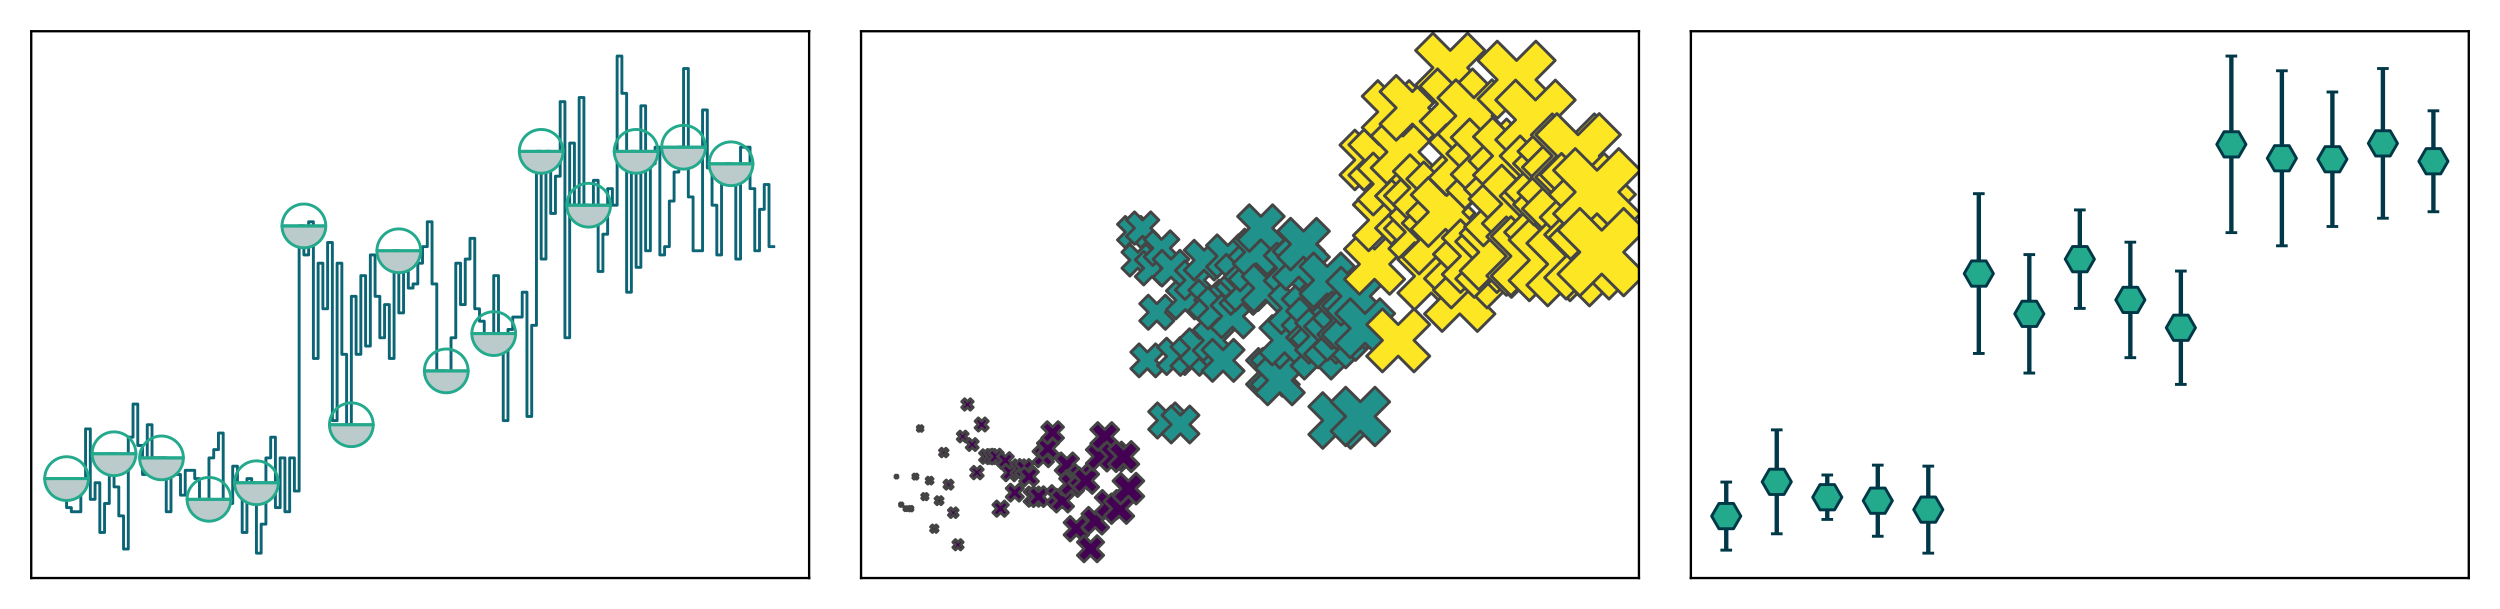 <?xml version="1.0" encoding="utf-8" standalone="no"?>
<!DOCTYPE svg PUBLIC "-//W3C//DTD SVG 1.1//EN"
  "http://www.w3.org/Graphics/SVG/1.1/DTD/svg11.dtd">
<!-- Created with matplotlib (https://matplotlib.org/) -->
<svg height="208.8pt" version="1.1" viewBox="0 0 856.8 208.8" width="856.8pt" xmlns="http://www.w3.org/2000/svg" xmlns:xlink="http://www.w3.org/1999/xlink">
 <defs>
  <style type="text/css">
*{stroke-linecap:butt;stroke-linejoin:round;}
  </style>
 </defs>
 <g id="figure_1">
  <g id="patch_1">
   <path d="M 0 208.8 
L 856.8 208.8 
L 856.8 0 
L 0 0 
z
" style="fill:#ffffff;"/>
  </g>
  <g id="axes_1">
   <g id="patch_2">
    <path d="M 10.7 198.1 
L 277.3 198.1 
L 277.3 10.7 
L 10.7 10.7 
z
" style="fill:#ffffff;"/>
   </g>
   <g id="matplotlib.axis_1"/>
   <g id="matplotlib.axis_2"/>
   <g id="line2d_1">
    <path clip-path="url(#p9de407196e)" d="M 22.818 164.027 
L 22.818 173.965 
L 24.445 173.965 
L 24.445 175.385 
L 27.698 175.385 
L 27.698 164.027 
L 29.325 164.027 
L 29.325 146.991 
L 30.951 146.991 
L 30.951 171.126 
L 32.578 171.126 
L 32.578 165.447 
L 34.204 165.447 
L 34.204 182.483 
L 35.831 182.483 
L 35.831 172.545 
L 37.458 172.545 
L 37.458 155.509 
L 39.084 155.509 
L 39.084 166.867 
L 40.711 166.867 
L 40.711 176.805 
L 42.337 176.805 
L 42.337 188.162 
L 43.964 188.162 
L 43.964 149.83 
L 45.591 149.83 
L 45.591 138.473 
L 47.217 138.473 
L 47.217 152.67 
L 48.844 152.67 
L 48.844 162.608 
L 50.47 162.608 
L 50.47 145.571 
L 52.097 145.571 
L 52.097 156.929 
L 56.977 156.929 
L 56.977 175.385 
L 58.603 175.385 
L 58.603 158.348 
L 60.23 158.348 
L 60.23 162.608 
L 61.857 162.608 
L 61.857 169.706 
L 63.483 169.706 
L 63.483 161.188 
L 66.736 161.188 
L 66.736 164.027 
L 68.363 164.027 
L 68.363 171.126 
L 71.616 171.126 
L 71.616 156.929 
L 73.243 156.929 
L 73.243 154.089 
L 74.869 154.089 
L 74.869 148.411 
L 76.496 148.411 
L 76.496 171.126 
L 78.123 171.126 
L 78.123 172.545 
L 79.749 172.545 
L 79.749 159.768 
L 81.376 159.768 
L 81.376 166.867 
L 83.002 166.867 
L 83.002 182.483 
L 84.629 182.483 
L 84.629 164.027 
L 86.256 164.027 
L 86.256 165.447 
L 87.882 165.447 
L 87.882 189.582 
L 89.509 189.582 
L 89.509 179.644 
L 91.135 179.644 
L 91.135 156.929 
L 92.762 156.929 
L 92.762 149.83 
L 94.389 149.83 
L 94.389 173.965 
L 96.015 173.965 
L 96.015 156.929 
L 97.642 156.929 
L 97.642 175.385 
L 99.268 175.385 
L 99.268 156.929 
L 100.895 156.929 
L 100.895 168.286 
L 102.522 168.286 
L 102.522 77.426 
L 104.148 77.426 
L 104.148 87.364 
L 105.775 87.364 
L 105.775 76.006 
L 107.401 76.006 
L 107.401 122.856 
L 109.028 122.856 
L 109.028 90.203 
L 110.655 90.203 
L 110.655 105.82 
L 112.281 105.82 
L 112.281 83.105 
L 113.908 83.105 
L 113.908 144.152 
L 115.534 144.152 
L 115.534 90.203 
L 117.161 90.203 
L 117.161 121.436 
L 118.788 121.436 
L 118.788 145.571 
L 120.414 145.571 
L 120.414 101.561 
L 122.041 101.561 
L 122.041 121.436 
L 123.667 121.436 
L 123.667 94.462 
L 125.294 94.462 
L 125.294 118.597 
L 126.921 118.597 
L 126.921 87.364 
L 128.547 87.364 
L 128.547 101.561 
L 130.174 101.561 
L 130.174 115.758 
L 131.8 115.758 
L 131.8 104.4 
L 133.427 104.4 
L 133.427 122.856 
L 135.054 122.856 
L 135.054 85.944 
L 136.68 85.944 
L 136.68 107.239 
L 138.307 107.239 
L 138.307 93.042 
L 139.933 93.042 
L 139.933 98.721 
L 141.56 98.721 
L 141.56 97.302 
L 143.187 97.302 
L 143.187 90.203 
L 144.813 90.203 
L 144.813 84.524 
L 146.44 84.524 
L 146.44 76.006 
L 148.067 76.006 
L 148.067 97.302 
L 149.693 97.302 
L 149.693 127.115 
L 152.946 127.115 
L 152.946 129.955 
L 154.573 129.955 
L 154.573 115.758 
L 156.2 115.758 
L 156.2 90.203 
L 157.826 90.203 
L 157.826 104.4 
L 159.453 104.4 
L 159.453 88.783 
L 161.079 88.783 
L 161.079 81.685 
L 162.706 81.685 
L 162.706 105.82 
L 164.333 105.82 
L 164.333 110.079 
L 165.959 110.079 
L 165.959 120.017 
L 167.586 120.017 
L 167.586 114.338 
L 169.212 114.338 
L 169.212 94.462 
L 170.839 94.462 
L 170.839 115.758 
L 172.466 115.758 
L 172.466 144.152 
L 174.092 144.152 
L 174.092 112.918 
L 175.719 112.918 
L 175.719 108.659 
L 178.972 108.659 
L 178.972 100.141 
L 180.599 100.141 
L 180.599 142.732 
L 182.225 142.732 
L 182.225 111.498 
L 183.852 111.498 
L 183.852 51.871 
L 185.478 51.871 
L 185.478 88.783 
L 187.105 88.783 
L 187.105 51.871 
L 188.732 51.871 
L 188.732 73.167 
L 190.358 73.167 
L 190.358 60.389 
L 191.985 60.389 
L 191.985 34.835 
L 193.611 34.835 
L 193.611 115.758 
L 195.238 115.758 
L 195.238 49.032 
L 196.865 49.032 
L 196.865 70.327 
L 198.491 70.327 
L 198.491 33.415 
L 200.118 33.415 
L 200.118 70.327 
L 201.744 70.327 
L 201.744 77.426 
L 203.371 77.426 
L 203.371 61.809 
L 204.998 61.809 
L 204.998 93.042 
L 206.624 93.042 
L 206.624 80.265 
L 208.251 80.265 
L 208.251 64.648 
L 209.877 64.648 
L 209.877 70.327 
L 211.504 70.327 
L 211.504 19.218 
L 213.131 19.218 
L 213.131 31.995 
L 214.757 31.995 
L 214.757 100.141 
L 216.384 100.141 
L 216.384 51.871 
L 218.01 51.871 
L 218.01 91.623 
L 219.637 91.623 
L 219.637 36.255 
L 221.264 36.255 
L 221.264 85.944 
L 222.89 85.944 
L 222.89 56.13 
L 224.517 56.13 
L 224.517 50.452 
L 226.143 50.452 
L 226.143 87.364 
L 227.77 87.364 
L 227.77 84.524 
L 229.397 84.524 
L 229.397 68.908 
L 231.023 68.908 
L 231.023 58.97 
L 232.65 58.97 
L 232.65 50.452 
L 234.276 50.452 
L 234.276 23.477 
L 235.903 23.477 
L 235.903 67.488 
L 237.53 67.488 
L 237.53 85.944 
L 240.783 85.944 
L 240.783 37.674 
L 242.409 37.674 
L 242.409 57.55 
L 244.036 57.55 
L 244.036 70.327 
L 245.663 70.327 
L 245.663 87.364 
L 247.289 87.364 
L 247.289 60.389 
L 248.916 60.389 
L 248.916 56.13 
L 250.542 56.13 
L 250.542 61.809 
L 252.169 61.809 
L 252.169 88.783 
L 253.796 88.783 
L 253.796 50.452 
L 257.049 50.452 
L 257.049 64.648 
L 258.675 64.648 
L 258.675 85.944 
L 260.302 85.944 
L 260.302 71.747 
L 261.929 71.747 
L 261.929 63.229 
L 263.555 63.229 
L 263.555 84.524 
L 265.182 84.524 
L 265.182 84.524 
" style="fill:none;stroke:#0c6575;stroke-linecap:square;"/>
    <defs>
     <path d="M -7.5 -0 
C -7.5 1.989 -6.71 3.897 -5.303 5.303 
C -3.897 6.71 -1.989 7.5 -0 7.5 
C 1.989 7.5 3.897 6.71 5.303 5.303 
C 6.71 3.897 7.5 1.989 7.5 0 
z
" id="me740ca4d1e" style="stroke:#23a98c;"/>
    </defs>
    <g clip-path="url(#p9de407196e)">
     <use style="fill:#bbcbcb;stroke:#23a98c;" x="22.818" xlink:href="#me740ca4d1e" y="164.027"/>
     <use style="fill:#bbcbcb;stroke:#23a98c;" x="39.084" xlink:href="#me740ca4d1e" y="155.509"/>
     <use style="fill:#bbcbcb;stroke:#23a98c;" x="55.35" xlink:href="#me740ca4d1e" y="156.929"/>
     <use style="fill:#bbcbcb;stroke:#23a98c;" x="71.616" xlink:href="#me740ca4d1e" y="171.126"/>
     <use style="fill:#bbcbcb;stroke:#23a98c;" x="87.882" xlink:href="#me740ca4d1e" y="165.447"/>
     <use style="fill:#bbcbcb;stroke:#23a98c;" x="104.148" xlink:href="#me740ca4d1e" y="77.426"/>
     <use style="fill:#bbcbcb;stroke:#23a98c;" x="120.414" xlink:href="#me740ca4d1e" y="145.571"/>
     <use style="fill:#bbcbcb;stroke:#23a98c;" x="136.68" xlink:href="#me740ca4d1e" y="85.944"/>
     <use style="fill:#bbcbcb;stroke:#23a98c;" x="152.946" xlink:href="#me740ca4d1e" y="127.115"/>
     <use style="fill:#bbcbcb;stroke:#23a98c;" x="169.212" xlink:href="#me740ca4d1e" y="114.338"/>
     <use style="fill:#bbcbcb;stroke:#23a98c;" x="185.478" xlink:href="#me740ca4d1e" y="51.871"/>
     <use style="fill:#bbcbcb;stroke:#23a98c;" x="201.744" xlink:href="#me740ca4d1e" y="70.327"/>
     <use style="fill:#bbcbcb;stroke:#23a98c;" x="218.01" xlink:href="#me740ca4d1e" y="51.871"/>
     <use style="fill:#bbcbcb;stroke:#23a98c;" x="234.276" xlink:href="#me740ca4d1e" y="50.452"/>
     <use style="fill:#bbcbcb;stroke:#23a98c;" x="250.542" xlink:href="#me740ca4d1e" y="56.13"/>
    </g>
    <defs>
     <path d="M 7.5 0 
C 7.5 -1.989 6.71 -3.897 5.303 -5.303 
C 3.897 -6.71 1.989 -7.5 0 -7.5 
C -1.989 -7.5 -3.897 -6.71 -5.303 -5.303 
C -6.71 -3.897 -7.5 -1.989 -7.5 -0 
z
" id="m26b20f2b01" style="stroke:#23a98c;"/>
    </defs>
    <g clip-path="url(#p9de407196e)">
     <use style="fill-opacity:0;stroke:#23a98c;" x="22.818" xlink:href="#m26b20f2b01" y="164.027"/>
     <use style="fill-opacity:0;stroke:#23a98c;" x="39.084" xlink:href="#m26b20f2b01" y="155.509"/>
     <use style="fill-opacity:0;stroke:#23a98c;" x="55.35" xlink:href="#m26b20f2b01" y="156.929"/>
     <use style="fill-opacity:0;stroke:#23a98c;" x="71.616" xlink:href="#m26b20f2b01" y="171.126"/>
     <use style="fill-opacity:0;stroke:#23a98c;" x="87.882" xlink:href="#m26b20f2b01" y="165.447"/>
     <use style="fill-opacity:0;stroke:#23a98c;" x="104.148" xlink:href="#m26b20f2b01" y="77.426"/>
     <use style="fill-opacity:0;stroke:#23a98c;" x="120.414" xlink:href="#m26b20f2b01" y="145.571"/>
     <use style="fill-opacity:0;stroke:#23a98c;" x="136.68" xlink:href="#m26b20f2b01" y="85.944"/>
     <use style="fill-opacity:0;stroke:#23a98c;" x="152.946" xlink:href="#m26b20f2b01" y="127.115"/>
     <use style="fill-opacity:0;stroke:#23a98c;" x="169.212" xlink:href="#m26b20f2b01" y="114.338"/>
     <use style="fill-opacity:0;stroke:#23a98c;" x="185.478" xlink:href="#m26b20f2b01" y="51.871"/>
     <use style="fill-opacity:0;stroke:#23a98c;" x="201.744" xlink:href="#m26b20f2b01" y="70.327"/>
     <use style="fill-opacity:0;stroke:#23a98c;" x="218.01" xlink:href="#m26b20f2b01" y="51.871"/>
     <use style="fill-opacity:0;stroke:#23a98c;" x="234.276" xlink:href="#m26b20f2b01" y="50.452"/>
     <use style="fill-opacity:0;stroke:#23a98c;" x="250.542" xlink:href="#m26b20f2b01" y="56.13"/>
    </g>
   </g>
   <g id="patch_3">
    <path d="M 10.7 198.1 
L 10.7 10.7 
" style="fill:none;stroke:#000000;stroke-linecap:square;stroke-linejoin:miter;stroke-width:0.8;"/>
   </g>
   <g id="patch_4">
    <path d="M 277.3 198.1 
L 277.3 10.7 
" style="fill:none;stroke:#000000;stroke-linecap:square;stroke-linejoin:miter;stroke-width:0.8;"/>
   </g>
   <g id="patch_5">
    <path d="M 10.7 198.1 
L 277.3 198.1 
" style="fill:none;stroke:#000000;stroke-linecap:square;stroke-linejoin:miter;stroke-width:0.8;"/>
   </g>
   <g id="patch_6">
    <path d="M 10.7 10.7 
L 277.3 10.7 
" style="fill:none;stroke:#000000;stroke-linecap:square;stroke-linejoin:miter;stroke-width:0.8;"/>
   </g>
  </g>
  <g id="axes_2">
   <g id="patch_7">
    <path d="M 295.1 198.1 
L 561.7 198.1 
L 561.7 10.7 
L 295.1 10.7 
z
" style="fill:#ffffff;"/>
   </g>
   <g id="PathCollection_1">
    <path clip-path="url(#peba6c883a8)" d="M 306.989 163.842 
L 307.239 163.592 
L 307.489 163.842 
L 307.739 163.592 
L 307.489 163.342 
L 307.739 163.092 
L 307.489 162.842 
L 307.239 163.092 
L 306.989 162.842 
L 306.739 163.092 
L 306.989 163.342 
L 306.739 163.592 
z
" style="fill:#440154;stroke:#444444;"/>
    <path clip-path="url(#peba6c883a8)" d="M 308.563 173.555 
L 308.862 173.257 
L 309.16 173.555 
L 309.459 173.257 
L 309.16 172.958 
L 309.459 172.659 
L 309.16 172.361 
L 308.862 172.659 
L 308.563 172.361 
L 308.264 172.659 
L 308.563 172.958 
L 308.264 173.257 
z
" style="fill:#440154;stroke:#444444;"/>
    <path clip-path="url(#peba6c883a8)" d="M 310.136 175.026 
L 310.484 174.679 
L 310.831 175.026 
L 311.178 174.679 
L 310.831 174.332 
L 311.178 173.984 
L 310.831 173.637 
L 310.484 173.984 
L 310.136 173.637 
L 309.789 173.984 
L 310.136 174.332 
L 309.789 174.679 
z
" style="fill:#440154;stroke:#444444;"/>
    <path clip-path="url(#peba6c883a8)" d="M 311.71 175.124 
L 312.106 174.728 
L 312.502 175.124 
L 312.898 174.728 
L 312.502 174.332 
L 312.898 173.936 
L 312.502 173.54 
L 312.106 173.936 
L 311.71 173.54 
L 311.314 173.936 
L 311.71 174.332 
L 311.314 174.728 
z
" style="fill:#440154;stroke:#444444;"/>
    <path clip-path="url(#peba6c883a8)" d="M 313.284 164.231 
L 313.728 163.787 
L 314.173 164.231 
L 314.617 163.787 
L 314.173 163.342 
L 314.617 162.897 
L 314.173 162.453 
L 313.728 162.897 
L 313.284 162.453 
L 312.839 162.897 
L 313.284 163.342 
L 312.839 163.787 
z
" style="fill:#440154;stroke:#444444;"/>
    <path clip-path="url(#peba6c883a8)" d="M 314.857 147.844 
L 315.35 147.351 
L 315.844 147.844 
L 316.337 147.351 
L 315.844 146.857 
L 316.337 146.364 
L 315.844 145.871 
L 315.35 146.364 
L 314.857 145.871 
L 314.364 146.364 
L 314.857 146.857 
L 314.364 147.351 
z
" style="fill:#440154;stroke:#444444;"/>
    <path clip-path="url(#peba6c883a8)" d="M 316.431 171.295 
L 316.973 170.753 
L 317.514 171.295 
L 318.056 170.753 
L 317.514 170.211 
L 318.056 169.669 
L 317.514 169.127 
L 316.973 169.669 
L 316.431 169.127 
L 315.889 169.669 
L 316.431 170.211 
L 315.889 170.753 
z
" style="fill:#440154;stroke:#444444;"/>
    <path clip-path="url(#peba6c883a8)" d="M 318.004 165.897 
L 318.595 165.306 
L 319.185 165.897 
L 319.776 165.306 
L 319.185 164.716 
L 319.776 164.125 
L 319.185 163.535 
L 318.595 164.125 
L 318.004 163.535 
L 317.414 164.125 
L 318.004 164.716 
L 317.414 165.306 
z
" style="fill:#440154;stroke:#444444;"/>
    <path clip-path="url(#peba6c883a8)" d="M 319.578 182.479 
L 320.217 181.84 
L 320.856 182.479 
L 321.495 181.84 
L 320.856 181.2 
L 321.495 180.561 
L 320.856 179.922 
L 320.217 180.561 
L 319.578 179.922 
L 318.938 180.561 
L 319.578 181.2 
L 318.938 181.84 
z
" style="fill:#440154;stroke:#444444;"/>
    <path clip-path="url(#peba6c883a8)" d="M 321.151 172.96 
L 321.839 172.272 
L 322.527 172.96 
L 323.215 172.272 
L 322.527 171.584 
L 323.215 170.896 
L 322.527 170.209 
L 321.839 170.896 
L 321.151 170.209 
L 320.463 170.896 
L 321.151 171.584 
L 320.463 172.272 
z
" style="fill:#440154;stroke:#444444;"/>
    <path clip-path="url(#peba6c883a8)" d="M 322.725 156.573 
L 323.461 155.836 
L 324.198 156.573 
L 324.934 155.836 
L 324.198 155.1 
L 324.934 154.363 
L 324.198 153.627 
L 323.461 154.363 
L 322.725 153.627 
L 321.988 154.363 
L 322.725 155.1 
L 321.988 155.836 
z
" style="fill:#440154;stroke:#444444;"/>
    <path clip-path="url(#peba6c883a8)" d="M 324.298 167.66 
L 325.084 166.875 
L 325.869 167.66 
L 326.654 166.875 
L 325.869 166.09 
L 326.654 165.304 
L 325.869 164.519 
L 325.084 165.304 
L 324.298 164.519 
L 323.513 165.304 
L 324.298 166.09 
L 323.513 166.875 
z
" style="fill:#440154;stroke:#444444;"/>
    <path clip-path="url(#peba6c883a8)" d="M 325.872 177.373 
L 326.706 176.539 
L 327.54 177.373 
L 328.374 176.539 
L 327.54 175.706 
L 328.374 174.872 
L 327.54 174.038 
L 326.706 174.872 
L 325.872 174.038 
L 325.038 174.872 
L 325.872 175.706 
L 325.038 176.539 
z
" style="fill:#440154;stroke:#444444;"/>
    <path clip-path="url(#peba6c883a8)" d="M 327.445 188.46 
L 328.328 187.578 
L 329.21 188.46 
L 330.093 187.578 
L 329.21 186.695 
L 330.093 185.813 
L 329.21 184.93 
L 328.328 185.813 
L 327.445 184.93 
L 326.563 185.813 
L 327.445 186.695 
L 326.563 187.578 
z
" style="fill:#440154;stroke:#444444;"/>
    <path clip-path="url(#peba6c883a8)" d="M 329.019 151.467 
L 329.95 150.536 
L 330.881 151.467 
L 331.813 150.536 
L 330.881 149.605 
L 331.813 148.674 
L 330.881 147.743 
L 329.95 148.674 
L 329.019 147.743 
L 328.088 148.674 
L 329.019 149.605 
L 328.088 150.536 
z
" style="fill:#440154;stroke:#444444;"/>
    <path clip-path="url(#peba6c883a8)" d="M 330.592 140.575 
L 331.572 139.595 
L 332.552 140.575 
L 333.532 139.595 
L 332.552 138.615 
L 333.532 137.635 
L 332.552 136.655 
L 331.572 137.635 
L 330.592 136.655 
L 329.613 137.635 
L 330.592 138.615 
L 329.613 139.595 
z
" style="fill:#440154;stroke:#444444;"/>
    <path clip-path="url(#peba6c883a8)" d="M 332.166 154.409 
L 333.195 153.381 
L 334.223 154.409 
L 335.252 153.381 
L 334.223 152.352 
L 335.252 151.324 
L 334.223 150.295 
L 333.195 151.324 
L 332.166 150.295 
L 331.137 151.324 
L 332.166 152.352 
L 331.137 153.381 
z
" style="fill:#440154;stroke:#444444;"/>
    <path clip-path="url(#peba6c883a8)" d="M 333.74 164.123 
L 334.817 163.046 
L 335.894 164.123 
L 336.971 163.046 
L 335.894 161.968 
L 336.971 160.891 
L 335.894 159.814 
L 334.817 160.891 
L 333.74 159.814 
L 332.662 160.891 
L 333.74 161.968 
L 332.662 163.046 
z
" style="fill:#440154;stroke:#444444;"/>
    <path clip-path="url(#peba6c883a8)" d="M 335.313 147.735 
L 336.439 146.61 
L 337.565 147.735 
L 338.691 146.61 
L 337.565 145.484 
L 338.691 144.358 
L 337.565 143.232 
L 336.439 144.358 
L 335.313 143.232 
L 334.187 144.358 
L 335.313 145.484 
L 334.187 146.61 
z
" style="fill:#440154;stroke:#444444;"/>
    <path clip-path="url(#peba6c883a8)" d="M 336.887 158.822 
L 338.061 157.648 
L 339.236 158.822 
L 340.41 157.648 
L 339.236 156.474 
L 340.41 155.299 
L 339.236 154.125 
L 338.061 155.299 
L 336.887 154.125 
L 335.712 155.299 
L 336.887 156.474 
L 335.712 157.648 
z
" style="fill:#440154;stroke:#444444;"/>
    <path clip-path="url(#peba6c883a8)" d="M 338.46 158.92 
L 339.683 157.697 
L 340.906 158.92 
L 342.13 157.697 
L 340.906 156.474 
L 342.13 155.25 
L 340.906 154.027 
L 339.683 155.25 
L 338.46 154.027 
L 337.237 155.25 
L 338.46 156.474 
L 337.237 157.697 
z
" style="fill:#440154;stroke:#444444;"/>
    <path clip-path="url(#peba6c883a8)" d="M 340.034 159.017 
L 341.306 157.745 
L 342.577 159.017 
L 343.849 157.745 
L 342.577 156.474 
L 343.849 155.202 
L 342.577 153.93 
L 341.306 155.202 
L 340.034 153.93 
L 338.762 155.202 
L 340.034 156.474 
L 338.762 157.745 
z
" style="fill:#440154;stroke:#444444;"/>
    <path clip-path="url(#peba6c883a8)" d="M 341.607 176.973 
L 342.928 175.652 
L 344.248 176.973 
L 345.569 175.652 
L 344.248 174.332 
L 345.569 173.011 
L 344.248 171.691 
L 342.928 173.011 
L 341.607 171.691 
L 340.287 173.011 
L 341.607 174.332 
L 340.287 175.652 
z
" style="fill:#440154;stroke:#444444;"/>
    <path clip-path="url(#peba6c883a8)" d="M 343.181 160.585 
L 344.55 159.216 
L 345.919 160.585 
L 347.288 159.216 
L 345.919 157.847 
L 347.288 156.478 
L 345.919 155.109 
L 344.55 156.478 
L 343.181 155.109 
L 341.812 156.478 
L 343.181 157.847 
L 341.812 159.216 
z
" style="fill:#440154;stroke:#444444;"/>
    <path clip-path="url(#peba6c883a8)" d="M 344.754 164.804 
L 346.172 163.386 
L 347.59 164.804 
L 349.008 163.386 
L 347.59 161.968 
L 349.008 160.551 
L 347.59 159.133 
L 346.172 160.551 
L 344.754 159.133 
L 343.337 160.551 
L 344.754 161.968 
L 343.337 163.386 
z
" style="fill:#440154;stroke:#444444;"/>
    <path clip-path="url(#peba6c883a8)" d="M 346.328 171.77 
L 347.794 170.303 
L 349.261 171.77 
L 350.727 170.303 
L 349.261 168.837 
L 350.727 167.371 
L 349.261 165.904 
L 347.794 167.371 
L 346.328 165.904 
L 344.861 167.371 
L 346.328 168.837 
L 344.861 170.303 
z
" style="fill:#440154;stroke:#444444;"/>
    <path clip-path="url(#peba6c883a8)" d="M 347.901 163.625 
L 349.417 162.11 
L 350.932 163.625 
L 352.447 162.11 
L 350.932 160.595 
L 352.447 159.08 
L 350.932 157.564 
L 349.417 159.08 
L 347.901 157.564 
L 346.386 159.08 
L 347.901 160.595 
L 346.386 162.11 
z
" style="fill:#440154;stroke:#444444;"/>
    <path clip-path="url(#peba6c883a8)" d="M 349.475 163.722 
L 351.039 162.158 
L 352.602 163.722 
L 354.166 162.158 
L 352.602 160.595 
L 354.166 159.031 
L 352.602 157.467 
L 351.039 159.031 
L 349.475 157.467 
L 347.911 159.031 
L 349.475 160.595 
L 347.911 162.158 
z
" style="fill:#440154;stroke:#444444;"/>
    <path clip-path="url(#peba6c883a8)" d="M 351.048 166.567 
L 352.661 164.954 
L 354.273 166.567 
L 355.886 164.954 
L 354.273 163.342 
L 355.886 161.73 
L 354.273 160.117 
L 352.661 161.73 
L 351.048 160.117 
L 349.436 161.73 
L 351.048 163.342 
L 349.436 164.954 
z
" style="fill:#440154;stroke:#444444;"/>
    <path clip-path="url(#peba6c883a8)" d="M 352.622 173.533 
L 354.283 171.872 
L 355.944 173.533 
L 357.605 171.872 
L 355.944 170.211 
L 357.605 168.55 
L 355.944 166.889 
L 354.283 168.55 
L 352.622 166.889 
L 350.961 168.55 
L 352.622 170.211 
L 350.961 171.872 
z
" style="fill:#440154;stroke:#444444;"/>
    <path clip-path="url(#peba6c883a8)" d="M 354.196 173.63 
L 355.905 171.92 
L 357.615 173.63 
L 359.325 171.92 
L 357.615 170.211 
L 359.325 168.501 
L 357.615 166.791 
L 355.905 168.501 
L 354.196 166.791 
L 352.486 168.501 
L 354.196 170.211 
L 352.486 171.92 
z
" style="fill:#440154;stroke:#444444;"/>
    <path clip-path="url(#peba6c883a8)" d="M 355.769 159.99 
L 357.528 158.232 
L 359.286 159.99 
L 361.044 158.232 
L 359.286 156.474 
L 361.044 154.715 
L 359.286 152.957 
L 357.528 154.715 
L 355.769 152.957 
L 354.011 154.715 
L 355.769 156.474 
L 354.011 158.232 
z
" style="fill:#440154;stroke:#444444;"/>
    <path clip-path="url(#peba6c883a8)" d="M 357.343 157.34 
L 359.15 155.533 
L 360.957 157.34 
L 362.764 155.533 
L 360.957 153.726 
L 362.764 151.919 
L 360.957 150.112 
L 359.15 151.919 
L 357.343 150.112 
L 355.536 151.919 
L 357.343 153.726 
L 355.536 155.533 
z
" style="fill:#440154;stroke:#444444;"/>
    <path clip-path="url(#peba6c883a8)" d="M 358.916 151.943 
L 360.772 150.087 
L 362.628 151.943 
L 364.483 150.087 
L 362.628 148.231 
L 364.483 146.375 
L 362.628 144.52 
L 360.772 146.375 
L 358.916 144.52 
L 357.061 146.375 
L 358.916 148.231 
L 357.061 150.087 
z
" style="fill:#440154;stroke:#444444;"/>
    <path clip-path="url(#peba6c883a8)" d="M 360.49 174.019 
L 362.394 172.115 
L 364.298 174.019 
L 366.203 172.115 
L 364.298 170.211 
L 366.203 168.306 
L 364.298 166.402 
L 362.394 168.306 
L 360.49 166.402 
L 358.585 168.306 
L 360.49 170.211 
L 358.585 172.115 
z
" style="fill:#440154;stroke:#444444;"/>
    <path clip-path="url(#peba6c883a8)" d="M 362.063 175.49 
L 364.016 173.537 
L 365.969 175.49 
L 367.922 173.537 
L 365.969 171.584 
L 367.922 169.631 
L 365.969 167.678 
L 364.016 169.631 
L 362.063 167.678 
L 360.11 169.631 
L 362.063 171.584 
L 360.11 173.537 
z
" style="fill:#440154;stroke:#444444;"/>
    <path clip-path="url(#peba6c883a8)" d="M 363.637 163.224 
L 365.639 161.223 
L 367.64 163.224 
L 369.642 161.223 
L 367.64 159.221 
L 369.642 157.219 
L 367.64 155.218 
L 365.639 157.219 
L 363.637 155.218 
L 361.635 157.219 
L 363.637 159.221 
L 361.635 161.223 
z
" style="fill:#440154;stroke:#444444;"/>
    <path clip-path="url(#peba6c883a8)" d="M 365.21 170.19 
L 367.261 168.14 
L 369.311 170.19 
L 371.361 168.14 
L 369.311 166.09 
L 371.361 164.039 
L 369.311 161.989 
L 367.261 164.039 
L 365.21 161.989 
L 363.16 164.039 
L 365.21 166.09 
L 363.16 168.14 
z
" style="fill:#440154;stroke:#444444;"/>
    <path clip-path="url(#peba6c883a8)" d="M 366.784 185.398 
L 368.883 183.299 
L 370.982 185.398 
L 373.081 183.299 
L 370.982 181.2 
L 373.081 179.101 
L 370.982 177.002 
L 368.883 179.101 
L 366.784 177.002 
L 364.685 179.101 
L 366.784 181.2 
L 364.685 183.299 
z
" style="fill:#440154;stroke:#444444;"/>
    <path clip-path="url(#peba6c883a8)" d="M 368.357 167.637 
L 370.505 165.49 
L 372.653 167.637 
L 374.8 165.49 
L 372.653 163.342 
L 374.8 161.194 
L 372.653 159.047 
L 370.505 161.194 
L 368.357 159.047 
L 366.21 161.194 
L 368.357 163.342 
L 366.21 165.49 
z
" style="fill:#440154;stroke:#444444;"/>
    <path clip-path="url(#peba6c883a8)" d="M 369.931 169.108 
L 372.127 166.912 
L 374.324 169.108 
L 376.52 166.912 
L 374.324 164.716 
L 376.52 162.519 
L 374.324 160.323 
L 372.127 162.519 
L 369.931 160.323 
L 367.735 162.519 
L 369.931 164.716 
L 367.735 166.912 
z
" style="fill:#440154;stroke:#444444;"/>
    <path clip-path="url(#peba6c883a8)" d="M 371.505 192.559 
L 373.75 190.314 
L 375.994 192.559 
L 378.239 190.314 
L 375.994 188.069 
L 378.239 185.824 
L 375.994 183.579 
L 373.75 185.824 
L 371.505 183.579 
L 369.26 185.824 
L 371.505 188.069 
L 369.26 190.314 
z
" style="fill:#440154;stroke:#444444;"/>
    <path clip-path="url(#peba6c883a8)" d="M 373.078 183.04 
L 375.372 180.747 
L 377.665 183.04 
L 379.959 180.747 
L 377.665 178.453 
L 379.959 176.159 
L 377.665 173.866 
L 375.372 176.159 
L 373.078 173.866 
L 370.784 176.159 
L 373.078 178.453 
L 370.784 180.747 
z
" style="fill:#440154;stroke:#444444;"/>
    <path clip-path="url(#peba6c883a8)" d="M 374.652 161.158 
L 376.994 158.816 
L 379.336 161.158 
L 381.678 158.816 
L 379.336 156.474 
L 381.678 154.131 
L 379.336 151.789 
L 376.994 154.131 
L 374.652 151.789 
L 372.309 154.131 
L 374.652 156.474 
L 372.309 158.816 
z
" style="fill:#440154;stroke:#444444;"/>
    <path clip-path="url(#peba6c883a8)" d="M 376.225 154.387 
L 378.616 151.996 
L 381.007 154.387 
L 383.398 151.996 
L 381.007 149.605 
L 383.398 147.214 
L 381.007 144.823 
L 378.616 147.214 
L 376.225 144.823 
L 373.834 147.214 
L 376.225 149.605 
L 373.834 151.996 
z
" style="fill:#440154;stroke:#444444;"/>
    <path clip-path="url(#peba6c883a8)" d="M 377.799 177.837 
L 380.238 175.398 
L 382.678 177.837 
L 385.117 175.398 
L 382.678 172.958 
L 385.117 170.518 
L 382.678 168.079 
L 380.238 170.518 
L 377.799 168.079 
L 375.359 170.518 
L 377.799 172.958 
L 375.359 175.398 
z
" style="fill:#440154;stroke:#444444;"/>
    <path clip-path="url(#peba6c883a8)" d="M 379.372 161.45 
L 381.86 158.962 
L 384.349 161.45 
L 386.837 158.962 
L 384.349 156.474 
L 386.837 153.985 
L 384.349 151.497 
L 381.86 153.985 
L 379.372 151.497 
L 376.884 153.985 
L 379.372 156.474 
L 376.884 158.962 
z
" style="fill:#440154;stroke:#444444;"/>
    <path clip-path="url(#peba6c883a8)" d="M 380.946 179.406 
L 383.483 176.869 
L 386.02 179.406 
L 388.557 176.869 
L 386.02 174.332 
L 388.557 171.795 
L 386.02 169.258 
L 383.483 171.795 
L 380.946 169.258 
L 378.409 171.795 
L 380.946 174.332 
L 378.409 176.869 
z
" style="fill:#440154;stroke:#444444;"/>
    <path clip-path="url(#peba6c883a8)" d="M 382.519 161.645 
L 385.105 159.059 
L 387.69 161.645 
L 390.276 159.059 
L 387.69 156.474 
L 390.276 153.888 
L 387.69 151.302 
L 385.105 153.888 
L 382.519 151.302 
L 379.934 153.888 
L 382.519 156.474 
L 379.934 159.059 
z
" style="fill:#440154;stroke:#444444;"/>
    <path clip-path="url(#peba6c883a8)" d="M 384.093 172.732 
L 386.727 170.097 
L 389.361 172.732 
L 391.996 170.097 
L 389.361 167.463 
L 391.996 164.829 
L 389.361 162.195 
L 386.727 164.829 
L 384.093 162.195 
L 381.459 164.829 
L 384.093 167.463 
L 381.459 170.097 
z
" style="fill:#440154;stroke:#444444;"/>
    <path clip-path="url(#peba6c883a8)" d="M 385.666 84.911 
L 388.349 82.228 
L 391.032 84.911 
L 393.715 82.228 
L 391.032 79.545 
L 393.715 76.863 
L 391.032 74.18 
L 388.349 76.863 
L 385.666 74.18 
L 382.984 76.863 
L 385.666 79.545 
L 382.984 82.228 
z
" style="fill:#21918c;stroke:#444444;"/>
    <path clip-path="url(#peba6c883a8)" d="M 387.24 94.625 
L 389.971 91.893 
L 392.703 94.625 
L 395.435 91.893 
L 392.703 89.161 
L 395.435 86.43 
L 392.703 83.698 
L 389.971 86.43 
L 387.24 83.698 
L 384.508 86.43 
L 387.24 89.161 
L 384.508 91.893 
z
" style="fill:#21918c;stroke:#444444;"/>
    <path clip-path="url(#peba6c883a8)" d="M 388.813 83.732 
L 391.594 80.952 
L 394.374 83.732 
L 397.154 80.952 
L 394.374 78.172 
L 397.154 75.391 
L 394.374 72.611 
L 391.594 75.391 
L 388.813 72.611 
L 386.033 75.391 
L 388.813 78.172 
L 386.033 80.952 
z
" style="fill:#21918c;stroke:#444444;"/>
    <path clip-path="url(#peba6c883a8)" d="M 390.387 129.162 
L 393.216 126.333 
L 396.045 129.162 
L 398.874 126.333 
L 396.045 123.504 
L 398.874 120.675 
L 396.045 117.847 
L 393.216 120.675 
L 390.387 117.847 
L 387.558 120.675 
L 390.387 123.504 
L 387.558 126.333 
z
" style="fill:#21918c;stroke:#444444;"/>
    <path clip-path="url(#peba6c883a8)" d="M 391.961 97.664 
L 394.838 94.786 
L 397.716 97.664 
L 400.593 94.786 
L 397.716 91.909 
L 400.593 89.031 
L 397.716 86.154 
L 394.838 89.031 
L 391.961 86.154 
L 389.083 89.031 
L 391.961 91.909 
L 389.083 94.786 
z
" style="fill:#21918c;stroke:#444444;"/>
    <path clip-path="url(#peba6c883a8)" d="M 393.534 112.872 
L 396.46 109.946 
L 399.386 112.872 
L 402.313 109.946 
L 399.386 107.02 
L 402.313 104.094 
L 399.386 101.167 
L 396.46 104.094 
L 393.534 101.167 
L 390.608 104.094 
L 393.534 107.02 
L 390.608 109.946 
z
" style="fill:#21918c;stroke:#444444;"/>
    <path clip-path="url(#peba6c883a8)" d="M 395.108 90.99 
L 398.082 88.015 
L 401.057 90.99 
L 404.032 88.015 
L 401.057 85.04 
L 404.032 82.065 
L 401.057 79.091 
L 398.082 82.065 
L 395.108 79.091 
L 392.133 82.065 
L 395.108 85.04 
L 392.133 88.015 
z
" style="fill:#21918c;stroke:#444444;"/>
    <path clip-path="url(#peba6c883a8)" d="M 396.681 150.157 
L 399.705 147.134 
L 402.728 150.157 
L 405.752 147.134 
L 402.728 144.11 
L 405.752 141.087 
L 402.728 138.063 
L 399.705 141.087 
L 396.681 138.063 
L 393.658 141.087 
L 396.681 144.11 
L 393.658 147.134 
z
" style="fill:#21918c;stroke:#444444;"/>
    <path clip-path="url(#peba6c883a8)" d="M 398.255 98.053 
L 401.327 94.981 
L 404.399 98.053 
L 407.471 94.981 
L 404.399 91.909 
L 407.471 88.837 
L 404.399 85.765 
L 401.327 88.837 
L 398.255 85.765 
L 395.183 88.837 
L 398.255 91.909 
L 395.183 94.981 
z
" style="fill:#21918c;stroke:#444444;"/>
    <path clip-path="url(#peba6c883a8)" d="M 399.828 128.372 
L 402.949 125.251 
L 406.07 128.372 
L 409.191 125.251 
L 406.07 122.131 
L 409.191 119.01 
L 406.07 115.889 
L 402.949 119.01 
L 399.828 115.889 
L 396.707 119.01 
L 399.828 122.131 
L 396.707 125.251 
z
" style="fill:#21918c;stroke:#444444;"/>
    <path clip-path="url(#peba6c883a8)" d="M 401.402 151.823 
L 404.571 148.653 
L 407.741 151.823 
L 410.91 148.653 
L 407.741 145.484 
L 410.91 142.314 
L 407.741 139.145 
L 404.571 142.314 
L 401.402 139.145 
L 398.232 142.314 
L 401.402 145.484 
L 398.232 148.653 
z
" style="fill:#21918c;stroke:#444444;"/>
    <path clip-path="url(#peba6c883a8)" d="M 402.975 109.335 
L 406.193 106.117 
L 409.412 109.335 
L 412.63 106.117 
L 409.412 102.899 
L 412.63 99.68 
L 409.412 96.462 
L 406.193 99.68 
L 402.975 96.462 
L 399.757 99.68 
L 402.975 102.899 
L 399.757 106.117 
z
" style="fill:#21918c;stroke:#444444;"/>
    <path clip-path="url(#peba6c883a8)" d="M 404.549 128.664 
L 407.816 125.397 
L 411.082 128.664 
L 414.349 125.397 
L 411.082 122.131 
L 414.349 118.864 
L 411.082 115.597 
L 407.816 118.864 
L 404.549 115.597 
L 401.282 118.864 
L 404.549 122.131 
L 401.282 125.397 
z
" style="fill:#21918c;stroke:#444444;"/>
    <path clip-path="url(#peba6c883a8)" d="M 406.122 102.661 
L 409.438 99.345 
L 412.753 102.661 
L 416.069 99.345 
L 412.753 96.03 
L 416.069 92.715 
L 412.753 89.399 
L 409.438 92.715 
L 406.122 89.399 
L 402.807 92.715 
L 406.122 96.03 
L 402.807 99.345 
z
" style="fill:#21918c;stroke:#444444;"/>
    <path clip-path="url(#peba6c883a8)" d="M 407.696 126.111 
L 411.06 122.747 
L 414.424 126.111 
L 417.788 122.747 
L 414.424 119.383 
L 417.788 116.019 
L 414.424 112.655 
L 411.06 116.019 
L 407.696 112.655 
L 404.332 116.019 
L 407.696 119.383 
L 404.332 122.747 
z
" style="fill:#21918c;stroke:#444444;"/>
    <path clip-path="url(#peba6c883a8)" d="M 409.27 95.987 
L 412.682 92.574 
L 416.095 95.987 
L 419.508 92.574 
L 416.095 89.161 
L 419.508 85.749 
L 416.095 82.336 
L 412.682 85.749 
L 409.27 82.336 
L 405.857 85.749 
L 409.27 89.161 
L 405.857 92.574 
z
" style="fill:#21918c;stroke:#444444;"/>
    <path clip-path="url(#peba6c883a8)" d="M 410.843 109.821 
L 414.304 106.36 
L 417.766 109.821 
L 421.227 106.36 
L 417.766 102.899 
L 421.227 99.437 
L 417.766 95.976 
L 414.304 99.437 
L 410.843 95.976 
L 407.382 99.437 
L 410.843 102.899 
L 407.382 106.36 
z
" style="fill:#21918c;stroke:#444444;"/>
    <path clip-path="url(#peba6c883a8)" d="M 412.417 123.656 
L 415.927 120.146 
L 419.437 123.656 
L 422.947 120.146 
L 419.437 116.636 
L 422.947 113.126 
L 419.437 109.616 
L 415.927 113.126 
L 412.417 109.616 
L 408.907 113.126 
L 412.417 116.636 
L 408.907 120.146 
z
" style="fill:#21918c;stroke:#444444;"/>
    <path clip-path="url(#peba6c883a8)" d="M 413.99 112.763 
L 417.549 109.205 
L 421.108 112.763 
L 424.666 109.205 
L 421.108 105.646 
L 424.666 102.087 
L 421.108 98.529 
L 417.549 102.087 
L 413.99 98.529 
L 410.431 102.087 
L 413.99 105.646 
L 410.431 109.205 
z
" style="fill:#21918c;stroke:#444444;"/>
    <path clip-path="url(#peba6c883a8)" d="M 415.564 130.719 
L 419.171 127.112 
L 422.778 130.719 
L 426.386 127.112 
L 422.778 123.504 
L 426.386 119.897 
L 422.778 116.29 
L 419.171 119.897 
L 415.564 116.29 
L 411.956 119.897 
L 415.564 123.504 
L 411.956 127.112 
z
" style="fill:#21918c;stroke:#444444;"/>
    <path clip-path="url(#peba6c883a8)" d="M 417.137 95.1 
L 420.793 91.444 
L 424.449 95.1 
L 428.105 91.444 
L 424.449 87.788 
L 428.105 84.132 
L 424.449 80.476 
L 420.793 84.132 
L 417.137 80.476 
L 413.481 84.132 
L 417.137 87.788 
L 413.481 91.444 
z
" style="fill:#21918c;stroke:#444444;"/>
    <path clip-path="url(#peba6c883a8)" d="M 418.711 115.803 
L 422.415 112.098 
L 426.12 115.803 
L 429.825 112.098 
L 426.12 108.393 
L 429.825 104.689 
L 426.12 100.984 
L 422.415 104.689 
L 418.711 100.984 
L 415.006 104.689 
L 418.711 108.393 
L 415.006 112.098 
z
" style="fill:#21918c;stroke:#444444;"/>
    <path clip-path="url(#peba6c883a8)" d="M 420.284 102.163 
L 424.038 98.41 
L 427.791 102.163 
L 431.544 98.41 
L 427.791 94.656 
L 431.544 90.903 
L 427.791 87.15 
L 424.038 90.903 
L 420.284 87.15 
L 416.531 90.903 
L 420.284 94.656 
L 416.531 98.41 
z
" style="fill:#21918c;stroke:#444444;"/>
    <path clip-path="url(#peba6c883a8)" d="M 421.858 107.755 
L 425.66 103.953 
L 429.462 107.755 
L 433.264 103.953 
L 429.462 100.151 
L 433.264 96.349 
L 429.462 92.547 
L 425.66 96.349 
L 421.858 92.547 
L 418.056 96.349 
L 421.858 100.151 
L 418.056 103.953 
z
" style="fill:#21918c;stroke:#444444;"/>
    <path clip-path="url(#peba6c883a8)" d="M 423.431 106.479 
L 427.282 102.628 
L 431.133 106.479 
L 434.983 102.628 
L 431.133 98.777 
L 434.983 94.927 
L 431.133 91.076 
L 427.282 94.927 
L 423.431 91.076 
L 419.581 94.927 
L 423.431 98.777 
L 419.581 102.628 
z
" style="fill:#21918c;stroke:#444444;"/>
    <path clip-path="url(#peba6c883a8)" d="M 425.005 99.708 
L 428.904 95.808 
L 432.804 99.708 
L 436.703 95.808 
L 432.804 91.909 
L 436.703 88.01 
L 432.804 84.11 
L 428.904 88.01 
L 425.005 84.11 
L 421.106 88.01 
L 425.005 91.909 
L 421.106 95.808 
z
" style="fill:#21918c;stroke:#444444;"/>
    <path clip-path="url(#peba6c883a8)" d="M 426.578 94.31 
L 430.526 90.362 
L 434.474 94.31 
L 438.422 90.362 
L 434.474 86.414 
L 438.422 82.466 
L 434.474 78.518 
L 430.526 82.466 
L 426.578 78.518 
L 422.63 82.466 
L 426.578 86.414 
L 422.63 90.362 
z
" style="fill:#21918c;stroke:#444444;"/>
    <path clip-path="url(#peba6c883a8)" d="M 428.152 86.165 
L 432.149 82.168 
L 436.145 86.165 
L 440.142 82.168 
L 436.145 78.172 
L 440.142 74.175 
L 436.145 70.178 
L 432.149 74.175 
L 428.152 70.178 
L 424.155 74.175 
L 428.152 78.172 
L 424.155 82.168 
z
" style="fill:#21918c;stroke:#444444;"/>
    <path clip-path="url(#peba6c883a8)" d="M 429.726 106.868 
L 433.771 102.823 
L 437.816 106.868 
L 441.861 102.823 
L 437.816 98.777 
L 441.861 94.732 
L 437.816 90.687 
L 433.771 94.732 
L 429.726 90.687 
L 425.68 94.732 
L 429.726 98.777 
L 425.68 102.823 
z
" style="fill:#21918c;stroke:#444444;"/>
    <path clip-path="url(#peba6c883a8)" d="M 431.299 135.813 
L 435.393 131.719 
L 439.487 135.813 
L 443.581 131.719 
L 439.487 127.625 
L 443.581 123.532 
L 439.487 119.438 
L 435.393 123.532 
L 431.299 119.438 
L 427.205 123.532 
L 431.299 127.625 
L 427.205 131.719 
z
" style="fill:#21918c;stroke:#444444;"/>
    <path clip-path="url(#peba6c883a8)" d="M 432.873 135.911 
L 437.015 131.768 
L 441.158 135.911 
L 445.301 131.768 
L 441.158 127.625 
L 445.301 123.483 
L 441.158 119.34 
L 437.015 123.483 
L 432.873 119.34 
L 428.73 123.483 
L 432.873 127.625 
L 428.73 131.768 
z
" style="fill:#21918c;stroke:#444444;"/>
    <path clip-path="url(#peba6c883a8)" d="M 434.446 138.755 
L 438.637 134.564 
L 442.829 138.755 
L 447.02 134.564 
L 442.829 130.373 
L 447.02 126.182 
L 442.829 121.99 
L 438.637 126.182 
L 434.446 121.99 
L 430.255 126.182 
L 434.446 130.373 
L 430.255 134.564 
z
" style="fill:#21918c;stroke:#444444;"/>
    <path clip-path="url(#peba6c883a8)" d="M 436.02 125.116 
L 440.26 120.876 
L 444.5 125.116 
L 448.74 120.876 
L 444.5 116.636 
L 448.74 112.396 
L 444.5 108.156 
L 440.26 112.396 
L 436.02 108.156 
L 431.78 112.396 
L 436.02 116.636 
L 431.78 120.876 
z
" style="fill:#21918c;stroke:#444444;"/>
    <path clip-path="url(#peba6c883a8)" d="M 437.593 100.486 
L 441.882 96.197 
L 446.17 100.486 
L 450.459 96.197 
L 446.17 91.909 
L 450.459 87.62 
L 446.17 83.332 
L 441.882 87.62 
L 437.593 83.332 
L 433.305 87.62 
L 437.593 91.909 
L 433.305 96.197 
z
" style="fill:#21918c;stroke:#444444;"/>
    <path clip-path="url(#peba6c883a8)" d="M 439.167 114.321 
L 443.504 109.983 
L 447.841 114.321 
L 452.179 109.983 
L 447.841 105.646 
L 452.179 101.309 
L 447.841 96.972 
L 443.504 101.309 
L 439.167 96.972 
L 434.83 101.309 
L 439.167 105.646 
L 434.83 109.983 
z
" style="fill:#21918c;stroke:#444444;"/>
    <path clip-path="url(#peba6c883a8)" d="M 440.74 99.307 
L 445.126 94.921 
L 449.512 99.307 
L 453.898 94.921 
L 449.512 90.535 
L 453.898 86.149 
L 449.512 81.763 
L 445.126 86.149 
L 440.74 81.763 
L 436.354 86.149 
L 440.74 90.535 
L 436.354 94.921 
z
" style="fill:#21918c;stroke:#444444;"/>
    <path clip-path="url(#peba6c883a8)" d="M 442.314 92.536 
L 446.748 88.101 
L 451.183 92.536 
L 455.618 88.101 
L 451.183 83.667 
L 455.618 79.232 
L 451.183 74.797 
L 446.748 79.232 
L 442.314 74.797 
L 437.879 79.232 
L 442.314 83.667 
L 437.879 88.101 
z
" style="fill:#21918c;stroke:#444444;"/>
    <path clip-path="url(#peba6c883a8)" d="M 443.887 115.986 
L 448.371 111.503 
L 452.854 115.986 
L 457.337 111.503 
L 452.854 107.02 
L 457.337 102.537 
L 452.854 98.053 
L 448.371 102.537 
L 443.887 98.053 
L 439.404 102.537 
L 443.887 107.02 
L 439.404 111.503 
z
" style="fill:#21918c;stroke:#444444;"/>
    <path clip-path="url(#peba6c883a8)" d="M 445.461 120.205 
L 449.993 115.673 
L 454.525 120.205 
L 459.057 115.673 
L 454.525 111.141 
L 459.057 106.609 
L 454.525 102.077 
L 449.993 106.609 
L 445.461 102.077 
L 440.929 106.609 
L 445.461 111.141 
L 440.929 115.673 
z
" style="fill:#21918c;stroke:#444444;"/>
    <path clip-path="url(#peba6c883a8)" d="M 447.035 129.918 
L 451.615 125.337 
L 456.196 129.918 
L 460.776 125.337 
L 456.196 120.757 
L 460.776 116.176 
L 456.196 111.596 
L 451.615 116.176 
L 447.035 111.596 
L 442.454 116.176 
L 447.035 120.757 
L 442.454 125.337 
z
" style="fill:#21918c;stroke:#444444;"/>
    <path clip-path="url(#peba6c883a8)" d="M 448.608 124.52 
L 453.237 119.891 
L 457.866 124.52 
L 462.496 119.891 
L 457.866 115.262 
L 462.496 110.633 
L 457.866 106.004 
L 453.237 110.633 
L 448.608 106.004 
L 443.979 110.633 
L 448.608 115.262 
L 443.979 119.891 
z
" style="fill:#21918c;stroke:#444444;"/>
    <path clip-path="url(#peba6c883a8)" d="M 450.182 105.386 
L 454.859 100.708 
L 459.537 105.386 
L 464.215 100.708 
L 459.537 96.03 
L 464.215 91.352 
L 459.537 86.674 
L 454.859 91.352 
L 450.182 86.674 
L 445.504 91.352 
L 450.182 96.03 
L 445.504 100.708 
z
" style="fill:#21918c;stroke:#444444;"/>
    <path clip-path="url(#peba6c883a8)" d="M 451.755 126.089 
L 456.482 121.362 
L 461.208 126.089 
L 465.935 121.362 
L 461.208 116.636 
L 465.935 111.909 
L 461.208 107.183 
L 456.482 111.909 
L 451.755 107.183 
L 447.029 111.909 
L 451.755 116.636 
L 447.029 121.362 
z
" style="fill:#21918c;stroke:#444444;"/>
    <path clip-path="url(#peba6c883a8)" d="M 453.329 153.66 
L 458.104 148.885 
L 462.879 153.66 
L 467.654 148.885 
L 462.879 144.11 
L 467.654 139.335 
L 462.879 134.56 
L 458.104 139.335 
L 453.329 134.56 
L 448.554 139.335 
L 453.329 144.11 
L 448.554 148.885 
z
" style="fill:#21918c;stroke:#444444;"/>
    <path clip-path="url(#peba6c883a8)" d="M 454.902 123.536 
L 459.726 118.712 
L 464.55 123.536 
L 469.374 118.712 
L 464.55 113.888 
L 469.374 109.064 
L 464.55 104.241 
L 459.726 109.064 
L 454.902 104.241 
L 450.078 109.064 
L 454.902 113.888 
L 450.078 118.712 
z
" style="fill:#21918c;stroke:#444444;"/>
    <path clip-path="url(#peba6c883a8)" d="M 456.476 119.512 
L 461.348 114.64 
L 466.221 119.512 
L 471.093 114.64 
L 466.221 109.767 
L 471.093 104.895 
L 466.221 100.022 
L 461.348 104.895 
L 456.476 100.022 
L 451.603 104.895 
L 456.476 109.767 
L 451.603 114.64 
z
" style="fill:#21918c;stroke:#444444;"/>
    <path clip-path="url(#peba6c883a8)" d="M 458.049 119.609 
L 462.97 114.688 
L 467.892 119.609 
L 472.813 114.688 
L 467.892 109.767 
L 472.813 104.846 
L 467.892 99.925 
L 462.97 104.846 
L 458.049 99.925 
L 453.128 104.846 
L 458.049 109.767 
L 453.128 114.688 
z
" style="fill:#21918c;stroke:#444444;"/>
    <path clip-path="url(#peba6c883a8)" d="M 459.623 111.464 
L 464.593 106.495 
L 469.562 111.464 
L 474.532 106.495 
L 469.562 101.525 
L 474.532 96.555 
L 469.562 91.585 
L 464.593 96.555 
L 459.623 91.585 
L 454.653 96.555 
L 459.623 101.525 
L 454.653 106.495 
z
" style="fill:#21918c;stroke:#444444;"/>
    <path clip-path="url(#peba6c883a8)" d="M 461.196 152.773 
L 466.215 147.755 
L 471.233 152.773 
L 476.252 147.755 
L 471.233 142.736 
L 476.252 137.718 
L 471.233 132.699 
L 466.215 137.718 
L 461.196 132.699 
L 456.178 137.718 
L 461.196 142.736 
L 456.178 147.755 
z
" style="fill:#21918c;stroke:#444444;"/>
    <path clip-path="url(#peba6c883a8)" d="M 462.77 122.649 
L 467.837 117.582 
L 472.904 122.649 
L 477.971 117.582 
L 472.904 112.515 
L 477.971 107.447 
L 472.904 102.38 
L 467.837 107.447 
L 462.77 102.38 
L 457.703 107.447 
L 462.77 112.515 
L 457.703 117.582 
z
" style="fill:#21918c;stroke:#444444;"/>
    <path clip-path="url(#peba6c883a8)" d="M 464.343 65.05 
L 469.459 59.934 
L 474.575 65.05 
L 479.691 59.934 
L 474.575 54.819 
L 479.691 49.703 
L 474.575 44.587 
L 469.459 49.703 
L 464.343 44.587 
L 459.228 49.703 
L 464.343 54.819 
L 459.228 59.934 
z
" style="fill:#fde725;stroke:#444444;"/>
    <path clip-path="url(#peba6c883a8)" d="M 465.917 100.864 
L 471.081 95.7 
L 476.246 100.864 
L 481.41 95.7 
L 476.246 90.535 
L 481.41 85.371 
L 476.246 80.206 
L 471.081 85.371 
L 465.917 80.206 
L 460.753 85.371 
L 465.917 90.535 
L 460.753 95.7 
z
" style="fill:#fde725;stroke:#444444;"/>
    <path clip-path="url(#peba6c883a8)" d="M 467.491 65.245 
L 472.704 60.032 
L 477.917 65.245 
L 483.13 60.032 
L 477.917 54.819 
L 483.13 49.605 
L 477.917 44.392 
L 472.704 49.605 
L 467.491 44.392 
L 462.277 49.605 
L 467.491 54.819 
L 462.277 60.032 
z
" style="fill:#fde725;stroke:#444444;"/>
    <path clip-path="url(#peba6c883a8)" d="M 469.064 85.948 
L 474.326 80.686 
L 479.588 85.948 
L 484.849 80.686 
L 479.588 75.424 
L 484.849 70.163 
L 479.588 64.901 
L 474.326 70.163 
L 469.064 64.901 
L 463.802 70.163 
L 469.064 75.424 
L 463.802 80.686 
z
" style="fill:#fde725;stroke:#444444;"/>
    <path clip-path="url(#peba6c883a8)" d="M 470.638 73.682 
L 475.948 68.371 
L 481.258 73.682 
L 486.569 68.371 
L 481.258 63.061 
L 486.569 57.75 
L 481.258 52.44 
L 475.948 57.75 
L 470.638 52.44 
L 465.327 57.75 
L 470.638 63.061 
L 465.327 68.371 
z
" style="fill:#fde725;stroke:#444444;"/>
    <path clip-path="url(#peba6c883a8)" d="M 472.211 49.052 
L 477.57 43.693 
L 482.929 49.052 
L 488.288 43.693 
L 482.929 38.334 
L 488.288 32.975 
L 482.929 27.616 
L 477.57 32.975 
L 472.211 27.616 
L 466.852 32.975 
L 472.211 38.334 
L 466.852 43.693 
z
" style="fill:#fde725;stroke:#444444;"/>
    <path clip-path="url(#peba6c883a8)" d="M 473.785 127.451 
L 479.192 122.043 
L 484.6 127.451 
L 490.008 122.043 
L 484.6 116.636 
L 490.008 111.228 
L 484.6 105.82 
L 479.192 111.228 
L 473.785 105.82 
L 468.377 111.228 
L 473.785 116.636 
L 468.377 122.043 
z
" style="fill:#fde725;stroke:#444444;"/>
    <path clip-path="url(#peba6c883a8)" d="M 475.358 62.984 
L 480.815 57.527 
L 486.271 62.984 
L 491.727 57.527 
L 486.271 52.071 
L 491.727 46.615 
L 486.271 41.158 
L 480.815 46.615 
L 475.358 41.158 
L 469.902 46.615 
L 475.358 52.071 
L 469.902 57.527 
z
" style="fill:#fde725;stroke:#444444;"/>
    <path clip-path="url(#peba6c883a8)" d="M 476.932 83.687 
L 482.437 78.182 
L 487.942 83.687 
L 493.447 78.182 
L 487.942 72.677 
L 493.447 67.172 
L 487.942 61.667 
L 482.437 67.172 
L 476.932 61.667 
L 471.427 67.172 
L 476.932 72.677 
L 471.427 78.182 
z
" style="fill:#fde725;stroke:#444444;"/>
    <path clip-path="url(#peba6c883a8)" d="M 478.505 48.068 
L 484.059 42.514 
L 489.613 48.068 
L 495.166 42.514 
L 489.613 36.96 
L 495.166 31.407 
L 489.613 25.853 
L 484.059 31.407 
L 478.505 25.853 
L 472.952 31.407 
L 478.505 36.96 
L 472.952 42.514 
z
" style="fill:#fde725;stroke:#444444;"/>
    <path clip-path="url(#peba6c883a8)" d="M 480.079 83.882 
L 485.681 78.279 
L 491.284 83.882 
L 496.886 78.279 
L 491.284 72.677 
L 496.886 67.074 
L 491.284 61.472 
L 485.681 67.074 
L 480.079 61.472 
L 474.477 67.074 
L 480.079 72.677 
L 474.477 78.279 
z
" style="fill:#fde725;stroke:#444444;"/>
    <path clip-path="url(#peba6c883a8)" d="M 481.652 90.847 
L 487.303 85.196 
L 492.954 90.847 
L 498.605 85.196 
L 492.954 79.545 
L 498.605 73.894 
L 492.954 68.243 
L 487.303 73.894 
L 481.652 68.243 
L 476.001 73.894 
L 481.652 79.545 
L 476.001 85.196 
z
" style="fill:#fde725;stroke:#444444;"/>
    <path clip-path="url(#peba6c883a8)" d="M 483.226 75.834 
L 488.926 70.134 
L 494.625 75.834 
L 500.325 70.134 
L 494.625 64.435 
L 500.325 58.735 
L 494.625 53.035 
L 488.926 58.735 
L 483.226 53.035 
L 477.526 58.735 
L 483.226 64.435 
L 477.526 70.134 
z
" style="fill:#fde725;stroke:#444444;"/>
    <path clip-path="url(#peba6c883a8)" d="M 484.8 106.153 
L 490.548 100.405 
L 496.296 106.153 
L 502.044 100.405 
L 496.296 94.656 
L 502.044 88.908 
L 496.296 83.16 
L 490.548 88.908 
L 484.8 83.16 
L 479.051 88.908 
L 484.8 94.656 
L 479.051 100.405 
z
" style="fill:#fde725;stroke:#444444;"/>
    <path clip-path="url(#peba6c883a8)" d="M 486.373 93.887 
L 492.17 88.09 
L 497.967 93.887 
L 503.764 88.09 
L 497.967 82.293 
L 503.764 76.496 
L 497.967 70.699 
L 492.17 76.496 
L 486.373 70.699 
L 480.576 76.496 
L 486.373 82.293 
L 480.576 88.09 
z
" style="fill:#fde725;stroke:#444444;"/>
    <path clip-path="url(#peba6c883a8)" d="M 487.947 78.873 
L 493.792 73.028 
L 499.638 78.873 
L 505.484 73.028 
L 499.638 67.182 
L 505.484 61.336 
L 499.638 55.491 
L 493.792 61.336 
L 487.947 55.491 
L 482.101 61.336 
L 487.947 67.182 
L 482.101 73.028 
z
" style="fill:#fde725;stroke:#444444;"/>
    <path clip-path="url(#peba6c883a8)" d="M 489.52 84.465 
L 495.414 78.571 
L 501.309 84.465 
L 507.203 78.571 
L 501.309 72.677 
L 507.203 66.783 
L 501.309 60.888 
L 495.414 66.783 
L 489.52 60.888 
L 483.626 66.783 
L 489.52 72.677 
L 483.626 78.571 
z
" style="fill:#fde725;stroke:#444444;"/>
    <path clip-path="url(#peba6c883a8)" d="M 491.094 35.109 
L 497.037 29.166 
L 502.98 35.109 
L 508.923 29.166 
L 502.98 23.223 
L 508.923 17.28 
L 502.98 11.337 
L 497.037 17.28 
L 491.094 11.337 
L 485.151 17.28 
L 491.094 23.223 
L 485.151 29.166 
z
" style="fill:#fde725;stroke:#444444;"/>
    <path clip-path="url(#peba6c883a8)" d="M 492.667 47.57 
L 498.659 41.578 
L 504.65 47.57 
L 510.642 41.578 
L 504.65 35.586 
L 510.642 29.595 
L 504.65 23.603 
L 498.659 29.595 
L 492.667 23.603 
L 486.676 29.595 
L 492.667 35.586 
L 486.676 41.578 
z
" style="fill:#fde725;stroke:#444444;"/>
    <path clip-path="url(#peba6c883a8)" d="M 494.241 113.605 
L 500.281 107.565 
L 506.321 113.605 
L 512.362 107.565 
L 506.321 101.525 
L 512.362 95.485 
L 506.321 89.444 
L 500.281 95.485 
L 494.241 89.444 
L 488.2 95.485 
L 494.241 101.525 
L 488.2 107.565 
z
" style="fill:#fde725;stroke:#444444;"/>
    <path clip-path="url(#peba6c883a8)" d="M 495.814 66.996 
L 501.903 60.907 
L 507.992 66.996 
L 514.081 60.907 
L 507.992 54.819 
L 514.081 48.73 
L 507.992 42.641 
L 501.903 48.73 
L 495.814 42.641 
L 489.725 48.73 
L 495.814 54.819 
L 489.725 60.907 
z
" style="fill:#fde725;stroke:#444444;"/>
    <path clip-path="url(#peba6c883a8)" d="M 497.388 105.558 
L 503.525 99.42 
L 509.663 105.558 
L 515.801 99.42 
L 509.663 93.283 
L 515.801 87.145 
L 509.663 81.007 
L 503.525 87.145 
L 497.388 81.007 
L 491.25 87.145 
L 497.388 93.283 
L 491.25 99.42 
z
" style="fill:#fde725;stroke:#444444;"/>
    <path clip-path="url(#peba6c883a8)" d="M 498.961 52.08 
L 505.148 45.894 
L 511.334 52.08 
L 517.52 45.894 
L 511.334 39.708 
L 517.52 33.521 
L 511.334 27.335 
L 505.148 33.521 
L 498.961 27.335 
L 492.775 33.521 
L 498.961 39.708 
L 492.775 45.894 
z
" style="fill:#fde725;stroke:#444444;"/>
    <path clip-path="url(#peba6c883a8)" d="M 500.535 100.258 
L 506.77 94.023 
L 513.005 100.258 
L 519.24 94.023 
L 513.005 87.788 
L 519.24 81.553 
L 513.005 75.318 
L 506.77 81.553 
L 500.535 75.318 
L 494.3 81.553 
L 500.535 87.788 
L 494.3 94.023 
z
" style="fill:#fde725;stroke:#444444;"/>
    <path clip-path="url(#peba6c883a8)" d="M 502.108 71.507 
L 508.392 65.223 
L 514.676 71.507 
L 520.959 65.223 
L 514.676 58.94 
L 520.959 52.656 
L 514.676 46.373 
L 508.392 52.656 
L 502.108 46.373 
L 495.825 52.656 
L 502.108 58.94 
L 495.825 65.223 
z
" style="fill:#fde725;stroke:#444444;"/>
    <path clip-path="url(#peba6c883a8)" d="M 503.682 66.109 
L 510.014 59.777 
L 516.346 66.109 
L 522.679 59.777 
L 516.346 53.445 
L 522.679 47.113 
L 516.346 40.78 
L 510.014 47.113 
L 503.682 40.78 
L 497.35 47.113 
L 503.682 53.445 
L 497.35 59.777 
z
" style="fill:#fde725;stroke:#444444;"/>
    <path clip-path="url(#peba6c883a8)" d="M 505.256 101.923 
L 511.636 95.542 
L 518.017 101.923 
L 524.398 95.542 
L 518.017 89.161 
L 524.398 82.781 
L 518.017 76.4 
L 511.636 82.781 
L 505.256 76.4 
L 498.875 82.781 
L 505.256 89.161 
L 498.875 95.542 
z
" style="fill:#fde725;stroke:#444444;"/>
    <path clip-path="url(#peba6c883a8)" d="M 506.829 99.273 
L 513.259 92.844 
L 519.688 99.273 
L 526.118 92.844 
L 519.688 86.414 
L 526.118 79.984 
L 519.688 73.555 
L 513.259 79.984 
L 506.829 73.555 
L 500.4 79.984 
L 506.829 86.414 
L 500.4 92.844 
z
" style="fill:#fde725;stroke:#444444;"/>
    <path clip-path="url(#peba6c883a8)" d="M 508.403 84.259 
L 514.881 77.781 
L 521.359 84.259 
L 527.837 77.781 
L 521.359 71.303 
L 527.837 64.825 
L 521.359 58.347 
L 514.881 64.825 
L 508.403 58.347 
L 501.924 64.825 
L 508.403 71.303 
L 501.924 77.781 
z
" style="fill:#fde725;stroke:#444444;"/>
    <path clip-path="url(#peba6c883a8)" d="M 509.976 74.741 
L 516.503 68.214 
L 523.03 74.741 
L 529.557 68.214 
L 523.03 61.687 
L 529.557 55.16 
L 523.03 48.633 
L 516.503 55.16 
L 509.976 48.633 
L 503.449 55.16 
L 509.976 61.687 
L 503.449 68.214 
z
" style="fill:#fde725;stroke:#444444;"/>
    <path clip-path="url(#peba6c883a8)" d="M 511.55 66.596 
L 518.125 60.02 
L 524.701 66.596 
L 531.276 60.02 
L 524.701 53.445 
L 531.276 46.869 
L 524.701 40.294 
L 518.125 46.869 
L 511.55 40.294 
L 504.974 46.869 
L 511.55 53.445 
L 504.974 60.02 
z
" style="fill:#fde725;stroke:#444444;"/>
    <path clip-path="url(#peba6c883a8)" d="M 513.123 40.593 
L 519.747 33.968 
L 526.372 40.593 
L 532.996 33.968 
L 526.372 27.344 
L 532.996 20.72 
L 526.372 14.096 
L 519.747 20.72 
L 513.123 14.096 
L 506.499 20.72 
L 513.123 27.344 
L 506.499 33.968 
z
" style="fill:#fde725;stroke:#444444;"/>
    <path clip-path="url(#peba6c883a8)" d="M 514.697 83.275 
L 521.37 76.602 
L 528.042 83.275 
L 534.715 76.602 
L 528.042 69.929 
L 534.715 63.257 
L 528.042 56.584 
L 521.37 63.257 
L 514.697 56.584 
L 508.024 63.257 
L 514.697 69.929 
L 508.024 76.602 
z
" style="fill:#fde725;stroke:#444444;"/>
    <path clip-path="url(#peba6c883a8)" d="M 516.27 101.231 
L 522.992 94.509 
L 529.713 101.231 
L 536.435 94.509 
L 529.713 87.788 
L 536.435 81.066 
L 529.713 74.345 
L 522.992 81.066 
L 516.27 74.345 
L 509.549 81.066 
L 516.27 87.788 
L 509.549 94.509 
z
" style="fill:#fde725;stroke:#444444;"/>
    <path clip-path="url(#peba6c883a8)" d="M 517.844 101.328 
L 524.614 94.558 
L 531.384 101.328 
L 538.154 94.558 
L 531.384 87.788 
L 538.154 81.018 
L 531.384 74.247 
L 524.614 81.018 
L 517.844 74.247 
L 511.074 81.018 
L 517.844 87.788 
L 511.074 94.558 
z
" style="fill:#fde725;stroke:#444444;"/>
    <path clip-path="url(#peba6c883a8)" d="M 519.417 54.719 
L 526.236 47.9 
L 533.055 54.719 
L 539.874 47.9 
L 533.055 41.081 
L 539.874 34.263 
L 533.055 27.444 
L 526.236 34.263 
L 519.417 27.444 
L 512.599 34.263 
L 519.417 41.081 
L 512.599 47.9 
z
" style="fill:#fde725;stroke:#444444;"/>
    <path clip-path="url(#peba6c883a8)" d="M 520.991 74.048 
L 527.858 67.181 
L 534.726 74.048 
L 541.593 67.181 
L 534.726 60.313 
L 541.593 53.446 
L 534.726 46.578 
L 527.858 53.446 
L 520.991 46.578 
L 514.124 53.446 
L 520.991 60.313 
L 514.124 67.181 
z
" style="fill:#fde725;stroke:#444444;"/>
    <path clip-path="url(#peba6c883a8)" d="M 522.565 86.509 
L 529.481 79.593 
L 536.397 86.509 
L 543.313 79.593 
L 536.397 72.677 
L 543.313 65.761 
L 536.397 58.845 
L 529.481 65.761 
L 522.565 58.845 
L 515.648 65.761 
L 522.565 72.677 
L 515.648 79.593 
z
" style="fill:#fde725;stroke:#444444;"/>
    <path clip-path="url(#peba6c883a8)" d="M 524.138 103.091 
L 531.103 96.126 
L 538.068 103.091 
L 545.032 96.126 
L 538.068 89.161 
L 545.032 82.197 
L 538.068 75.232 
L 531.103 82.197 
L 524.138 75.232 
L 517.173 82.197 
L 524.138 89.161 
L 517.173 96.126 
z
" style="fill:#fde725;stroke:#444444;"/>
    <path clip-path="url(#peba6c883a8)" d="M 525.712 77.088 
L 532.725 70.074 
L 539.738 77.088 
L 546.752 70.074 
L 539.738 63.061 
L 546.752 56.047 
L 539.738 49.034 
L 532.725 56.047 
L 525.712 49.034 
L 518.698 56.047 
L 525.712 63.061 
L 518.698 70.074 
z
" style="fill:#fde725;stroke:#444444;"/>
    <path clip-path="url(#peba6c883a8)" d="M 527.285 73.064 
L 534.347 66.002 
L 541.409 73.064 
L 548.471 66.002 
L 541.409 58.94 
L 548.471 51.878 
L 541.409 44.816 
L 534.347 51.878 
L 527.285 44.816 
L 520.223 51.878 
L 527.285 58.94 
L 520.223 66.002 
z
" style="fill:#fde725;stroke:#444444;"/>
    <path clip-path="url(#peba6c883a8)" d="M 528.859 78.656 
L 535.969 71.545 
L 543.08 78.656 
L 550.191 71.545 
L 543.08 64.435 
L 550.191 57.324 
L 543.08 50.213 
L 535.969 57.324 
L 528.859 50.213 
L 521.748 57.324 
L 528.859 64.435 
L 521.748 71.545 
z
" style="fill:#fde725;stroke:#444444;"/>
    <path clip-path="url(#peba6c883a8)" d="M 530.432 104.854 
L 537.592 97.695 
L 544.751 104.854 
L 551.91 97.695 
L 544.751 90.535 
L 551.91 83.376 
L 544.751 76.216 
L 537.592 83.376 
L 530.432 76.216 
L 523.273 83.376 
L 530.432 90.535 
L 523.273 97.695 
z
" style="fill:#fde725;stroke:#444444;"/>
    <path clip-path="url(#peba6c883a8)" d="M 532.006 67.861 
L 539.214 60.653 
L 546.422 67.861 
L 553.63 60.653 
L 546.422 53.445 
L 553.63 46.237 
L 546.422 39.029 
L 539.214 46.237 
L 532.006 39.029 
L 524.798 46.237 
L 532.006 53.445 
L 524.798 60.653 
z
" style="fill:#fde725;stroke:#444444;"/>
    <path clip-path="url(#peba6c883a8)" d="M 533.579 67.958 
L 540.836 60.702 
L 548.093 67.958 
L 555.349 60.702 
L 548.093 53.445 
L 555.349 46.188 
L 548.093 38.931 
L 540.836 46.188 
L 533.579 38.931 
L 526.323 46.188 
L 533.579 53.445 
L 526.323 60.702 
z
" style="fill:#fde725;stroke:#444444;"/>
    <path clip-path="url(#peba6c883a8)" d="M 535.153 81.793 
L 542.458 74.487 
L 549.764 81.793 
L 557.069 74.487 
L 549.764 67.182 
L 557.069 59.877 
L 549.764 52.571 
L 542.458 59.877 
L 535.153 52.571 
L 527.847 59.877 
L 535.153 67.182 
L 527.847 74.487 
z
" style="fill:#fde725;stroke:#444444;"/>
    <path clip-path="url(#peba6c883a8)" d="M 536.726 102.496 
L 544.08 95.142 
L 551.434 102.496 
L 558.788 95.142 
L 551.434 87.788 
L 558.788 80.434 
L 551.434 73.08 
L 544.08 80.434 
L 536.726 73.08 
L 529.372 80.434 
L 536.726 87.788 
L 529.372 95.142 
z
" style="fill:#fde725;stroke:#444444;"/>
    <path clip-path="url(#peba6c883a8)" d="M 538.3 88.856 
L 545.703 81.453 
L 553.105 88.856 
L 560.508 81.453 
L 553.105 74.051 
L 560.508 66.648 
L 553.105 59.245 
L 545.703 66.648 
L 538.3 59.245 
L 530.897 66.648 
L 538.3 74.051 
L 530.897 81.453 
z
" style="fill:#fde725;stroke:#444444;"/>
    <path clip-path="url(#peba6c883a8)" d="M 539.873 80.711 
L 547.325 73.26 
L 554.776 80.711 
L 562.227 73.26 
L 554.776 65.808 
L 562.227 58.357 
L 554.776 50.906 
L 547.325 58.357 
L 539.873 50.906 
L 532.422 58.357 
L 539.873 65.808 
L 532.422 73.26 
z
" style="fill:#fde725;stroke:#444444;"/>
    <path clip-path="url(#peba6c883a8)" d="M 541.447 101.414 
L 548.947 93.914 
L 556.447 101.414 
L 563.947 93.914 
L 556.447 86.414 
L 563.947 78.914 
L 556.447 71.414 
L 548.947 78.914 
L 541.447 71.414 
L 533.947 78.914 
L 541.447 86.414 
L 533.947 93.914 
z
" style="fill:#fde725;stroke:#444444;"/>
   </g>
   <g id="matplotlib.axis_3"/>
   <g id="matplotlib.axis_4"/>
   <g id="patch_8">
    <path d="M 295.1 198.1 
L 295.1 10.7 
" style="fill:none;stroke:#000000;stroke-linecap:square;stroke-linejoin:miter;stroke-width:0.8;"/>
   </g>
   <g id="patch_9">
    <path d="M 561.7 198.1 
L 561.7 10.7 
" style="fill:none;stroke:#000000;stroke-linecap:square;stroke-linejoin:miter;stroke-width:0.8;"/>
   </g>
   <g id="patch_10">
    <path d="M 295.1 198.1 
L 561.7 198.1 
" style="fill:none;stroke:#000000;stroke-linecap:square;stroke-linejoin:miter;stroke-width:0.8;"/>
   </g>
   <g id="patch_11">
    <path d="M 295.1 10.7 
L 561.7 10.7 
" style="fill:none;stroke:#000000;stroke-linecap:square;stroke-linejoin:miter;stroke-width:0.8;"/>
   </g>
  </g>
  <g id="axes_3">
   <g id="patch_12">
    <path d="M 579.5 198.1 
L 846.1 198.1 
L 846.1 10.7 
L 579.5 10.7 
z
" style="fill:#ffffff;"/>
   </g>
   <g id="matplotlib.axis_5"/>
   <g id="matplotlib.axis_6"/>
   <g id="LineCollection_1">
    <path clip-path="url(#pd6a97db19d)" d="M 591.618 188.55 
L 591.618 165.212 
" style="fill:none;stroke:#003847;stroke-width:1.5;"/>
    <path clip-path="url(#pd6a97db19d)" d="M 608.93 182.939 
L 608.93 147.317 
" style="fill:none;stroke:#003847;stroke-width:1.5;"/>
    <path clip-path="url(#pd6a97db19d)" d="M 626.242 178.017 
L 626.242 162.799 
" style="fill:none;stroke:#003847;stroke-width:1.5;"/>
    <path clip-path="url(#pd6a97db19d)" d="M 643.553 183.785 
L 643.553 159.417 
" style="fill:none;stroke:#003847;stroke-width:1.5;"/>
    <path clip-path="url(#pd6a97db19d)" d="M 660.865 189.582 
L 660.865 159.751 
" style="fill:none;stroke:#003847;stroke-width:1.5;"/>
    <path clip-path="url(#pd6a97db19d)" d="M 678.177 121.14 
L 678.177 66.379 
" style="fill:none;stroke:#003847;stroke-width:1.5;"/>
    <path clip-path="url(#pd6a97db19d)" d="M 695.488 127.861 
L 695.488 87.252 
" style="fill:none;stroke:#003847;stroke-width:1.5;"/>
    <path clip-path="url(#pd6a97db19d)" d="M 712.8 105.69 
L 712.8 71.949 
" style="fill:none;stroke:#003847;stroke-width:1.5;"/>
    <path clip-path="url(#pd6a97db19d)" d="M 730.112 122.577 
L 730.112 82.997 
" style="fill:none;stroke:#003847;stroke-width:1.5;"/>
    <path clip-path="url(#pd6a97db19d)" d="M 747.423 131.747 
L 747.423 92.904 
" style="fill:none;stroke:#003847;stroke-width:1.5;"/>
    <path clip-path="url(#pd6a97db19d)" d="M 764.735 79.729 
L 764.735 19.218 
" style="fill:none;stroke:#003847;stroke-width:1.5;"/>
    <path clip-path="url(#pd6a97db19d)" d="M 782.047 84.235 
L 782.047 24.251 
" style="fill:none;stroke:#003847;stroke-width:1.5;"/>
    <path clip-path="url(#pd6a97db19d)" d="M 799.358 77.629 
L 799.358 31.537 
" style="fill:none;stroke:#003847;stroke-width:1.5;"/>
    <path clip-path="url(#pd6a97db19d)" d="M 816.67 74.792 
L 816.67 23.474 
" style="fill:none;stroke:#003847;stroke-width:1.5;"/>
    <path clip-path="url(#pd6a97db19d)" d="M 833.982 72.557 
L 833.982 37.972 
" style="fill:none;stroke:#003847;stroke-width:1.5;"/>
   </g>
   <g id="line2d_2">
    <defs>
     <path d="M 2 0 
L -2 -0 
" id="m2f657a7e02" style="stroke:#003847;"/>
    </defs>
    <g clip-path="url(#pd6a97db19d)">
     <use style="fill:#003847;stroke:#003847;" x="591.618" xlink:href="#m2f657a7e02" y="188.55"/>
     <use style="fill:#003847;stroke:#003847;" x="608.93" xlink:href="#m2f657a7e02" y="182.939"/>
     <use style="fill:#003847;stroke:#003847;" x="626.242" xlink:href="#m2f657a7e02" y="178.017"/>
     <use style="fill:#003847;stroke:#003847;" x="643.553" xlink:href="#m2f657a7e02" y="183.785"/>
     <use style="fill:#003847;stroke:#003847;" x="660.865" xlink:href="#m2f657a7e02" y="189.582"/>
     <use style="fill:#003847;stroke:#003847;" x="678.177" xlink:href="#m2f657a7e02" y="121.14"/>
     <use style="fill:#003847;stroke:#003847;" x="695.488" xlink:href="#m2f657a7e02" y="127.861"/>
     <use style="fill:#003847;stroke:#003847;" x="712.8" xlink:href="#m2f657a7e02" y="105.69"/>
     <use style="fill:#003847;stroke:#003847;" x="730.112" xlink:href="#m2f657a7e02" y="122.577"/>
     <use style="fill:#003847;stroke:#003847;" x="747.423" xlink:href="#m2f657a7e02" y="131.747"/>
     <use style="fill:#003847;stroke:#003847;" x="764.735" xlink:href="#m2f657a7e02" y="79.729"/>
     <use style="fill:#003847;stroke:#003847;" x="782.047" xlink:href="#m2f657a7e02" y="84.235"/>
     <use style="fill:#003847;stroke:#003847;" x="799.358" xlink:href="#m2f657a7e02" y="77.629"/>
     <use style="fill:#003847;stroke:#003847;" x="816.67" xlink:href="#m2f657a7e02" y="74.792"/>
     <use style="fill:#003847;stroke:#003847;" x="833.982" xlink:href="#m2f657a7e02" y="72.557"/>
    </g>
   </g>
   <g id="line2d_3">
    <g clip-path="url(#pd6a97db19d)">
     <use style="fill:#003847;stroke:#003847;" x="591.618" xlink:href="#m2f657a7e02" y="165.212"/>
     <use style="fill:#003847;stroke:#003847;" x="608.93" xlink:href="#m2f657a7e02" y="147.317"/>
     <use style="fill:#003847;stroke:#003847;" x="626.242" xlink:href="#m2f657a7e02" y="162.799"/>
     <use style="fill:#003847;stroke:#003847;" x="643.553" xlink:href="#m2f657a7e02" y="159.417"/>
     <use style="fill:#003847;stroke:#003847;" x="660.865" xlink:href="#m2f657a7e02" y="159.751"/>
     <use style="fill:#003847;stroke:#003847;" x="678.177" xlink:href="#m2f657a7e02" y="66.379"/>
     <use style="fill:#003847;stroke:#003847;" x="695.488" xlink:href="#m2f657a7e02" y="87.252"/>
     <use style="fill:#003847;stroke:#003847;" x="712.8" xlink:href="#m2f657a7e02" y="71.949"/>
     <use style="fill:#003847;stroke:#003847;" x="730.112" xlink:href="#m2f657a7e02" y="82.997"/>
     <use style="fill:#003847;stroke:#003847;" x="747.423" xlink:href="#m2f657a7e02" y="92.904"/>
     <use style="fill:#003847;stroke:#003847;" x="764.735" xlink:href="#m2f657a7e02" y="19.218"/>
     <use style="fill:#003847;stroke:#003847;" x="782.047" xlink:href="#m2f657a7e02" y="24.251"/>
     <use style="fill:#003847;stroke:#003847;" x="799.358" xlink:href="#m2f657a7e02" y="31.537"/>
     <use style="fill:#003847;stroke:#003847;" x="816.67" xlink:href="#m2f657a7e02" y="23.474"/>
     <use style="fill:#003847;stroke:#003847;" x="833.982" xlink:href="#m2f657a7e02" y="37.972"/>
    </g>
   </g>
   <g id="line2d_4">
    <defs>
     <path d="M -2.5 -4.33 
L -5 -0 
L -2.5 4.33 
L 2.5 4.33 
L 5 0 
L 2.5 -4.33 
z
" id="mc0af0d0052" style="stroke:#003847;stroke-linejoin:miter;"/>
    </defs>
    <g clip-path="url(#pd6a97db19d)">
     <use style="fill:#23a98c;stroke:#003847;stroke-linejoin:miter;" x="591.618" xlink:href="#mc0af0d0052" y="176.881"/>
     <use style="fill:#23a98c;stroke:#003847;stroke-linejoin:miter;" x="608.93" xlink:href="#mc0af0d0052" y="165.128"/>
     <use style="fill:#23a98c;stroke:#003847;stroke-linejoin:miter;" x="626.242" xlink:href="#mc0af0d0052" y="170.408"/>
     <use style="fill:#23a98c;stroke:#003847;stroke-linejoin:miter;" x="643.553" xlink:href="#mc0af0d0052" y="171.601"/>
     <use style="fill:#23a98c;stroke:#003847;stroke-linejoin:miter;" x="660.865" xlink:href="#mc0af0d0052" y="174.667"/>
     <use style="fill:#23a98c;stroke:#003847;stroke-linejoin:miter;" x="678.177" xlink:href="#mc0af0d0052" y="93.759"/>
     <use style="fill:#23a98c;stroke:#003847;stroke-linejoin:miter;" x="695.488" xlink:href="#mc0af0d0052" y="107.556"/>
     <use style="fill:#23a98c;stroke:#003847;stroke-linejoin:miter;" x="712.8" xlink:href="#mc0af0d0052" y="88.82"/>
     <use style="fill:#23a98c;stroke:#003847;stroke-linejoin:miter;" x="730.112" xlink:href="#mc0af0d0052" y="102.787"/>
     <use style="fill:#23a98c;stroke:#003847;stroke-linejoin:miter;" x="747.423" xlink:href="#mc0af0d0052" y="112.326"/>
     <use style="fill:#23a98c;stroke:#003847;stroke-linejoin:miter;" x="764.735" xlink:href="#mc0af0d0052" y="49.473"/>
     <use style="fill:#23a98c;stroke:#003847;stroke-linejoin:miter;" x="782.047" xlink:href="#mc0af0d0052" y="54.243"/>
     <use style="fill:#23a98c;stroke:#003847;stroke-linejoin:miter;" x="799.358" xlink:href="#mc0af0d0052" y="54.583"/>
     <use style="fill:#23a98c;stroke:#003847;stroke-linejoin:miter;" x="816.67" xlink:href="#mc0af0d0052" y="49.133"/>
     <use style="fill:#23a98c;stroke:#003847;stroke-linejoin:miter;" x="833.982" xlink:href="#mc0af0d0052" y="55.265"/>
    </g>
   </g>
   <g id="patch_13">
    <path d="M 579.5 198.1 
L 579.5 10.7 
" style="fill:none;stroke:#000000;stroke-linecap:square;stroke-linejoin:miter;stroke-width:0.8;"/>
   </g>
   <g id="patch_14">
    <path d="M 846.1 198.1 
L 846.1 10.7 
" style="fill:none;stroke:#000000;stroke-linecap:square;stroke-linejoin:miter;stroke-width:0.8;"/>
   </g>
   <g id="patch_15">
    <path d="M 579.5 198.1 
L 846.1 198.1 
" style="fill:none;stroke:#000000;stroke-linecap:square;stroke-linejoin:miter;stroke-width:0.8;"/>
   </g>
   <g id="patch_16">
    <path d="M 579.5 10.7 
L 846.1 10.7 
" style="fill:none;stroke:#000000;stroke-linecap:square;stroke-linejoin:miter;stroke-width:0.8;"/>
   </g>
  </g>
 </g>
 <defs>
  <clipPath id="p9de407196e">
   <rect height="187.4" width="266.6" x="10.7" y="10.7"/>
  </clipPath>
  <clipPath id="peba6c883a8">
   <rect height="187.4" width="266.6" x="295.1" y="10.7"/>
  </clipPath>
  <clipPath id="pd6a97db19d">
   <rect height="187.4" width="266.6" x="579.5" y="10.7"/>
  </clipPath>
 </defs>
</svg>
